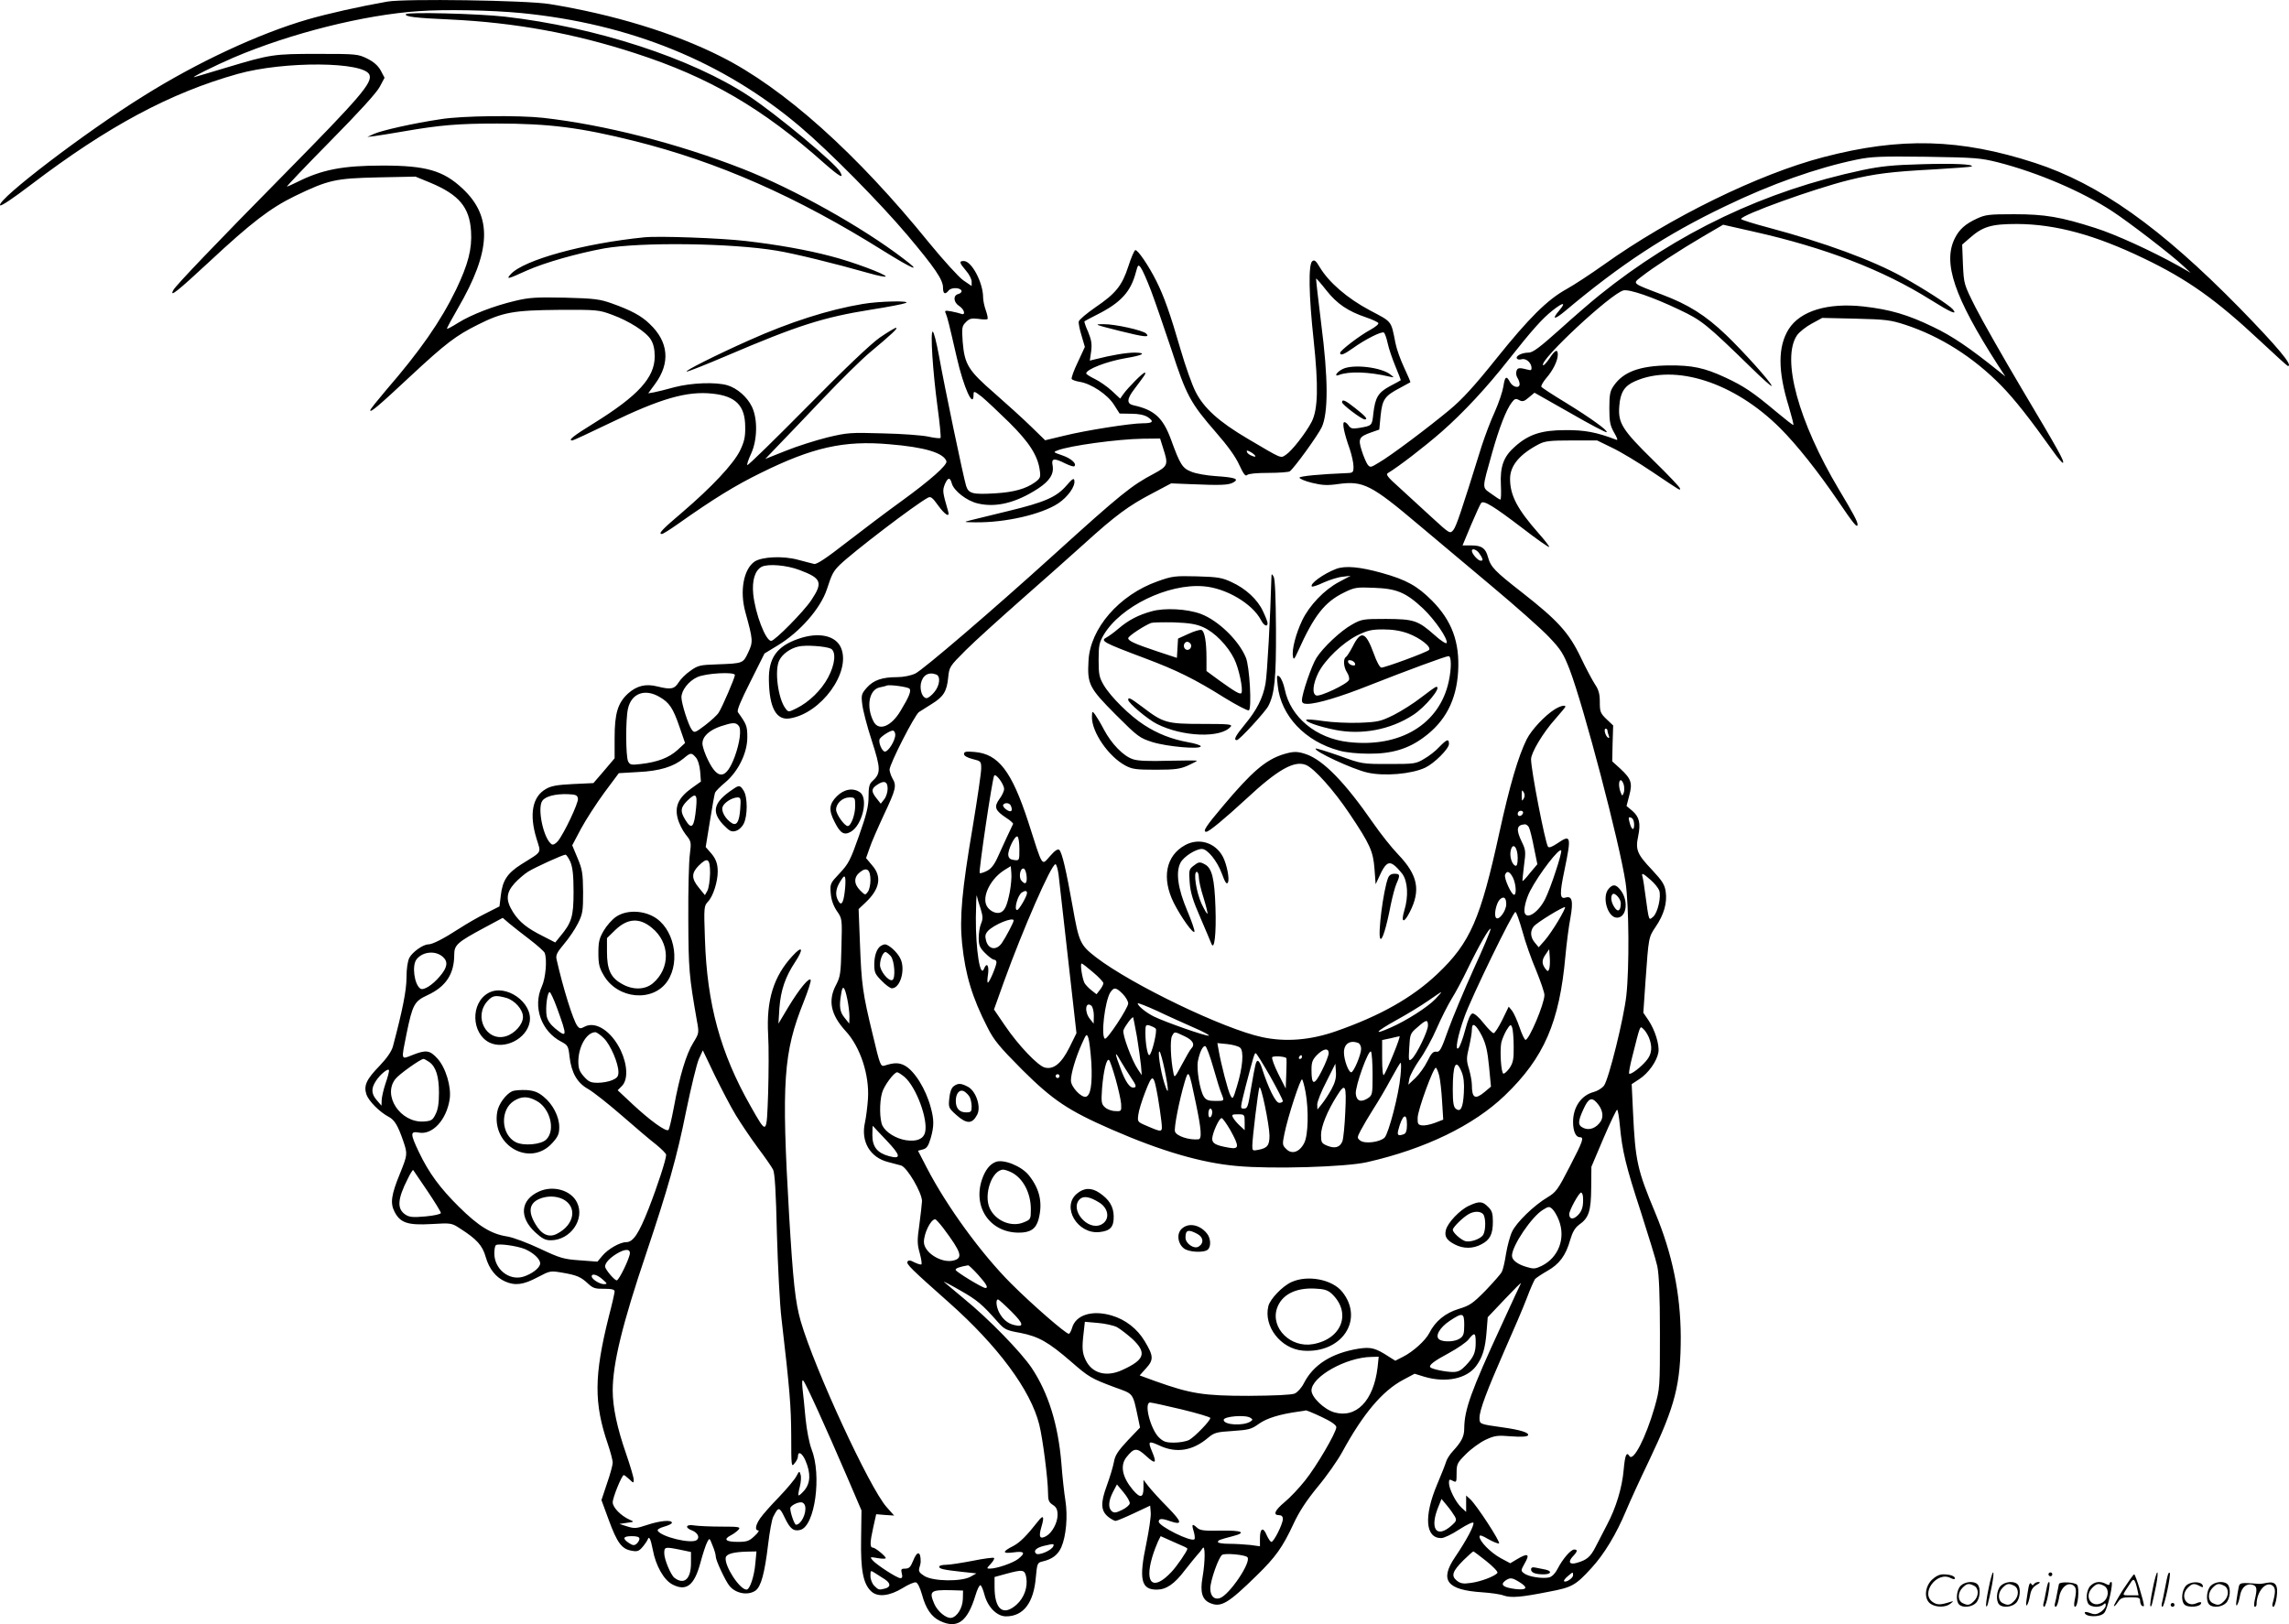 <svg version="1.0" xmlns="http://www.w3.org/2000/svg"
  viewBox="0 0 1198.895 850.795"
 preserveAspectRatio="xMidYMid meet">
<g transform="translate(-1.086,851.724) scale(0.1,-0.1)"
fill="#000000" stroke="none">
<path d="M2040 8509 c-147 -26 -312 -63 -419 -94 -254 -74 -577 -224 -859
-401 -306 -190 -762 -539 -751 -572 3 -8 68 36 164 109 401 305 728 480 1081
579 242 68 664 65 690 -5 16 -41 -49 -117 -441 -515 -367 -372 -573 -588 -586
-612 -23 -42 19 -9 188 148 220 205 319 281 448 344 176 85 212 93 436 98
l196 4 78 -32 c150 -63 205 -128 213 -254 6 -93 -15 -173 -78 -305 -82 -169
-189 -322 -369 -530 -44 -52 -81 -98 -81 -103 0 -14 40 19 210 178 187 174
239 213 353 270 131 66 187 76 427 78 196 1 208 0 275 -25 91 -33 180 -90 205
-131 14 -23 20 -51 20 -88 0 -111 -87 -206 -319 -350 -110 -68 -137 -90 -112
-90 4 0 91 40 192 89 270 131 409 171 543 156 121 -13 170 -63 170 -175 1 -52
-5 -77 -27 -123 -35 -71 -149 -192 -302 -323 -106 -90 -129 -114 -107 -114 5
0 42 23 83 52 191 135 301 202 433 267 273 135 437 172 675 151 185 -15 284
-45 299 -89 6 -19 -84 -99 -237 -210 -75 -54 -203 -151 -286 -215 -105 -82
-156 -116 -170 -113 -11 3 -49 12 -85 22 -78 21 -186 16 -226 -9 -58 -39 -80
-154 -49 -266 40 -145 41 -155 15 -210 -27 -58 -27 -58 -162 -63 -89 -3 -101
-5 -140 -33 -24 -16 -52 -44 -63 -62 -22 -35 -41 -38 -110 -21 -62 16 -109 4
-155 -37 -53 -49 -70 -103 -70 -233 l0 -106 -55 -65 -56 -65 -107 -5 c-83 -4
-116 -10 -142 -26 -71 -40 -88 -133 -49 -260 24 -79 33 -64 -79 -134 -74 -47
-99 -85 -108 -163 l-7 -58 -71 -36 c-39 -19 -101 -55 -138 -79 -85 -55 -142
-84 -164 -84 -27 0 -83 -40 -99 -70 -9 -18 -15 -57 -15 -104 0 -67 -21 -172
-71 -360 -7 -26 -31 -61 -69 -101 -70 -72 -85 -104 -70 -151 12 -35 70 -93
118 -118 30 -16 48 -47 76 -129 22 -65 21 -70 -18 -167 -46 -112 -52 -155 -29
-200 30 -59 70 -72 193 -65 103 6 106 6 150 -23 88 -56 118 -89 135 -150 18
-63 54 -107 102 -128 52 -23 96 -17 169 22 67 35 67 35 132 24 75 -13 96 -22
135 -59 24 -22 37 -26 83 -25 39 0 54 -4 54 -14 0 -7 -13 -66 -30 -130 -78
-312 -79 -455 -5 -671 14 -41 25 -84 25 -96 0 -12 -13 -61 -30 -109 l-29 -87
39 -106 c43 -117 67 -150 118 -159 30 -6 39 -3 58 19 12 14 24 32 27 39 7 22
16 4 27 -53 15 -83 58 -159 103 -182 73 -38 115 -5 147 116 12 45 28 93 35
106 12 23 12 23 28 -18 10 -23 17 -49 17 -59 0 -19 51 -128 72 -153 33 -40 97
-51 136 -24 29 21 48 91 66 242 8 67 20 133 27 145 27 53 32 53 59 -3 29 -61
47 -75 83 -66 76 20 113 286 58 424 -11 29 -25 98 -31 160 -5 59 -13 131 -16
158 -3 32 -2 46 4 40 12 -11 120 -249 230 -505 l75 -175 -2 -147 c-3 -166 11
-238 53 -277 34 -32 96 -25 166 18 29 18 59 31 68 29 9 -2 21 -26 32 -64 20
-74 49 -116 94 -138 91 -43 144 -5 186 134 9 30 20 54 26 53 5 -1 14 -23 21
-49 17 -65 65 -114 113 -114 91 0 145 71 156 203 7 73 8 78 33 84 53 12 83 35
101 76 25 58 34 162 21 244 -6 37 -16 125 -21 195 -17 203 -68 368 -156 500
-56 83 -225 257 -354 362 -52 43 -99 83 -105 88 -5 5 32 -14 84 -44 90 -51
116 -73 198 -166 35 -39 44 -44 118 -57 96 -19 147 -48 265 -150 94 -82 106
-89 232 -136 97 -35 91 -26 119 -157 l11 -53 -65 -68 c-52 -56 -66 -78 -72
-113 -4 -23 -21 -79 -37 -123 -34 -92 -32 -133 9 -165 14 -11 31 -20 37 -20 6
0 49 18 96 40 l85 40 3 -36 c2 -20 -9 -93 -23 -162 -40 -188 -28 -242 54 -242
50 0 93 29 148 102 27 34 55 69 64 79 9 9 22 25 28 35 15 26 15 -68 0 -153
-13 -75 -2 -114 37 -132 59 -27 96 -5 249 145 97 95 133 145 190 267 30 65 68
123 127 195 47 56 105 139 129 183 109 200 210 320 319 378 l60 32 52 -16
c112 -33 221 -10 270 56 34 46 48 91 55 180 l6 76 89 94 c49 52 87 90 85 84
-3 -5 -49 -104 -102 -220 -160 -346 -194 -442 -195 -540 0 -42 -13 -69 -60
-120 -15 -16 -31 -41 -35 -55 -4 -14 -25 -67 -47 -119 -70 -166 -62 -281 21
-281 15 0 57 20 96 46 41 26 71 40 73 34 5 -14 -38 -94 -95 -178 -84 -123 -45
-174 142 -186 44 -3 95 -10 112 -17 39 -13 90 -9 236 20 122 23 140 33 224
125 66 72 129 176 180 298 19 46 74 166 123 268 135 283 164 396 164 645 -1
224 -44 434 -134 650 -93 223 -104 269 -116 526 l-7 147 41 27 c47 31 91 93
99 140 6 40 -18 117 -53 169 l-26 38 11 161 c17 237 16 233 54 290 43 63 61
126 52 184 -5 36 -18 56 -70 112 -80 84 -89 107 -74 178 14 68 6 101 -31 133
l-30 25 14 54 c18 66 11 88 -46 141 l-43 39 2 94 3 94 -35 33 c-32 31 -35 39
-35 90 0 42 -6 64 -25 92 -13 20 -47 83 -74 140 -63 132 -121 195 -310 343
-142 111 -162 131 -177 185 -12 45 -33 60 -85 60 l-48 0 45 108 c25 59 49 111
53 115 14 14 67 -19 214 -131 75 -58 139 -103 142 -100 2 2 -22 34 -55 71
-112 127 -150 199 -150 286 0 69 50 129 152 182 31 16 59 19 171 19 l133 0 80
-39 c44 -21 137 -77 208 -125 158 -106 146 -99 146 -87 0 5 -63 72 -140 147
-162 159 -185 195 -178 283 5 72 27 107 82 131 211 94 521 -6 761 -246 88 -88
198 -227 303 -381 81 -120 102 -145 102 -123 0 16 -24 60 -97 182 -213 357
-303 687 -220 809 12 17 47 45 77 61 l55 30 175 -4 c159 -4 183 -7 260 -32
185 -61 357 -170 503 -319 71 -73 149 -172 270 -342 26 -37 50 -65 53 -62 8 8
-22 62 -216 388 -99 167 -208 359 -242 426 -61 121 -61 122 -66 225 l-4 104
38 33 c70 62 114 75 249 75 203 -1 408 -57 664 -180 229 -110 377 -215 608
-431 78 -73 144 -133 147 -133 30 0 -56 102 -253 304 -415 423 -735 650 -1072
760 -390 127 -704 136 -1108 30 -338 -88 -804 -316 -1151 -564 -69 -49 -156
-106 -194 -127 -100 -55 -197 -151 -370 -367 -112 -140 -177 -211 -242 -265
-113 -94 -310 -242 -371 -277 -44 -27 -46 -27 -60 -9 -7 11 -21 43 -30 72 -20
63 -14 73 52 96 l40 14 7 73 c9 85 21 103 101 145 29 16 53 29 55 30 1 1 -13
35 -32 75 -19 40 -40 98 -46 129 -24 121 -16 110 -135 173 -118 63 -214 146
-262 226 -20 34 -28 40 -39 31 -21 -17 -18 -180 7 -411 26 -244 23 -365 -10
-430 -30 -58 -103 -152 -135 -173 -29 -19 -17 -24 -200 84 -151 89 -231 161
-274 248 -17 33 -52 131 -77 217 -55 190 -88 282 -127 360 -41 82 -99 167
-111 163 -5 -1 -22 -40 -36 -84 -33 -102 -66 -143 -172 -215 -46 -32 -86 -65
-88 -75 -2 -9 5 -43 15 -75 l17 -58 -37 -80 c-21 -43 -35 -83 -32 -88 3 -5 23
-12 43 -15 60 -10 144 -66 178 -119 l30 -47 60 -1 c40 0 69 -6 88 -18 34 -23
26 -32 -27 -32 -62 0 -298 -37 -411 -65 l-100 -24 -75 73 c-41 40 -127 118
-191 174 -137 119 -156 150 -166 269 -5 74 -4 82 17 103 19 19 29 21 65 17 23
-4 45 -4 48 -1 3 3 -1 24 -9 46 -8 22 -14 53 -14 67 0 78 -60 191 -101 191
-26 0 -24 -9 11 -50 17 -19 30 -45 30 -58 l0 -23 -44 30 c-24 17 -102 103
-176 193 -382 472 -764 814 -1093 979 -245 124 -565 221 -897 275 -123 20
-757 29 -850 13z m700 -60 c571 -56 1058 -254 1460 -594 156 -132 420 -400
563 -569 144 -171 187 -234 187 -275 0 -34 11 -39 30 -15 15 17 61 15 67 -2 2
-6 -5 -14 -17 -17 -28 -7 -26 -43 5 -63 27 -17 35 -50 11 -41 -8 3 -31 9 -52
13 -34 6 -37 5 -29 -12 8 -19 16 -50 57 -229 36 -158 88 -273 88 -194 0 19 4
18 43 -12 23 -19 87 -79 143 -134 106 -105 151 -175 161 -253 5 -35 2 -41 -25
-61 -49 -35 -111 -52 -208 -58 -118 -7 -140 -2 -153 39 -14 45 -114 523 -142
681 -13 70 -27 127 -33 127 -13 0 0 -205 25 -392 12 -87 19 -161 16 -165 -4
-3 -33 0 -64 7 -32 7 -139 15 -238 17 -169 5 -186 4 -290 -21 -60 -15 -159
-46 -218 -70 l-108 -43 68 71 c38 39 144 150 236 247 92 97 202 205 244 240
115 96 149 128 137 129 -6 0 -44 -23 -85 -51 -48 -34 -181 -160 -381 -363
-169 -171 -309 -308 -313 -305 -3 3 6 30 20 60 33 72 35 182 4 246 -25 51 -76
96 -128 112 -62 18 -189 13 -277 -10 -43 -12 -92 -24 -108 -27 l-30 -5 36 49
c81 110 71 221 -29 315 -43 42 -97 71 -198 107 -62 22 -90 26 -245 30 -152 3
-187 1 -262 -17 -110 -26 -227 -71 -298 -115 -30 -19 -56 -33 -58 -31 -2 2 24
50 57 107 175 301 182 480 25 627 -101 95 -192 121 -418 121 -210 0 -318 -21
-448 -86 -26 -13 -51 -24 -54 -24 -4 0 98 107 227 238 151 153 243 254 259
285 l25 47 -20 38 c-14 25 -36 45 -70 62 -49 24 -56 25 -260 25 -232 0 -246
-2 -479 -72 -81 -24 -156 -47 -165 -49 -34 -10 108 61 204 102 298 127 684
224 970 243 136 10 380 5 535 -10z m7735 -782 c207 -53 440 -152 600 -257 87
-57 306 -225 370 -285 l40 -37 -65 37 c-138 77 -330 165 -435 198 -181 58
-263 72 -425 72 -130 0 -150 -2 -195 -23 -60 -28 -91 -55 -115 -102 -65 -129
-4 -308 225 -665 l39 -60 -35 28 c-152 122 -243 184 -342 231 -134 65 -226 92
-368 108 -185 20 -328 -23 -389 -118 -58 -92 -58 -220 0 -407 15 -51 26 -94
24 -96 -2 -2 -43 30 -92 71 -119 100 -168 133 -265 178 -110 51 -173 64 -297
63 -152 -2 -238 -34 -288 -108 -18 -26 -22 -45 -22 -116 0 -71 4 -91 25 -128
18 -31 21 -42 10 -37 -101 39 -166 51 -265 50 -125 0 -192 -22 -263 -85 -61
-53 -80 -105 -75 -203 2 -42 1 -76 -3 -76 -3 0 -25 14 -48 31 -49 35 -49 21 5
214 37 131 74 227 103 264 15 20 21 22 39 12 17 -9 26 -7 50 14 l30 25 187
-106 c102 -59 188 -104 191 -101 8 8 -80 72 -213 154 -68 41 -126 79 -129 84
-3 5 9 26 26 46 35 40 60 91 60 123 0 31 -15 24 -44 -21 -15 -22 -30 -38 -33
-35 -23 23 354 375 421 392 31 7 154 -35 292 -101 119 -56 144 -77 377 -304
59 -58 107 -101 107 -95 0 15 -147 179 -239 267 -108 103 -197 159 -335 211
-161 61 -155 57 -109 93 62 49 210 145 323 211 l106 62 159 -36 c374 -84 677
-200 927 -357 107 -67 144 -83 117 -50 -18 21 -147 105 -264 170 -157 87 -406
179 -702 258 -79 21 -143 41 -143 45 0 21 383 159 565 204 133 33 220 44 448
56 105 6 193 13 195 15 12 12 -93 17 -261 12 -153 -4 -217 -11 -312 -31 -510
-108 -970 -327 -1377 -655 -40 -32 -134 -113 -208 -180 -105 -94 -141 -121
-163 -121 -35 0 -70 -18 -61 -31 3 -5 13 -7 23 -4 22 7 49 -14 53 -40 2 -14
-2 -19 -12 -16 -51 13 -60 13 -66 -4 -4 -10 -2 -26 4 -36 7 -10 12 -26 12 -34
0 -24 -35 -17 -50 10 -19 36 -27 31 -35 -22 -4 -26 -24 -86 -45 -133 -22 -47
-52 -128 -69 -180 -110 -354 -133 -420 -148 -439 -18 -21 -18 -21 -113 66 -53
49 -129 118 -170 156 -61 54 -72 69 -60 76 57 34 194 140 281 216 115 101 236
231 353 380 121 153 176 215 230 257 56 44 71 43 32 -3 -39 -46 -24 -48 30 -3
294 247 530 402 839 550 242 117 482 202 690 245 78 16 126 18 365 15 255 -4
282 -6 375 -29z m-4436 -671 c21 -56 69 -195 107 -309 78 -241 100 -281 233
-434 62 -71 104 -129 123 -172 22 -47 32 -61 41 -52 7 7 50 11 111 11 56 0
106 4 112 8 22 15 148 189 168 232 34 75 34 254 -3 540 -16 129 -28 236 -27
238 2 1 26 -26 54 -62 56 -71 113 -109 207 -141 33 -11 62 -25 65 -30 3 -6
-16 -21 -41 -35 -56 -30 -159 -109 -159 -121 0 -17 20 -9 68 25 61 44 149 89
161 81 5 -3 14 -28 20 -56 6 -29 25 -83 41 -122 16 -39 29 -71 27 -72 -1 -1
-26 -15 -55 -30 -63 -34 -78 -59 -88 -143 -7 -66 -6 -65 -78 -77 -32 -5 -41
-3 -53 15 -8 11 -18 18 -23 15 -9 -6 1 -58 30 -139 11 -33 20 -74 20 -93 0
-30 -3 -33 -32 -34 -147 -6 -249 -16 -251 -24 -1 -5 28 -18 65 -27 54 -13 80
-15 141 -6 128 17 171 -5 417 -213 80 -67 251 -211 380 -319 129 -108 267
-230 305 -271 62 -65 75 -87 107 -169 75 -197 262 -910 293 -1116 18 -120 20
-448 4 -592 -13 -119 -92 -438 -117 -472 -10 -13 -34 -28 -53 -33 -66 -17
-109 -79 -109 -157 0 -48 14 -80 35 -80 24 0 18 -18 -53 -155 -61 -119 -71
-133 -116 -160 -72 -43 -162 -131 -185 -179 -11 -22 -25 -75 -32 -116 -6 -41
-16 -84 -22 -95 -5 -11 -44 -55 -85 -98 -68 -69 -83 -79 -142 -97 -69 -21
-122 -64 -153 -126 -20 -39 -84 -97 -137 -124 l-41 -21 -32 20 c-72 47 -95 53
-161 43 -140 -23 -236 -83 -286 -181 -12 -24 -33 -47 -48 -54 -18 -7 -100 -11
-242 -12 -236 0 -303 11 -488 77 l-82 30 34 38 c40 44 39 64 -8 142 -39 65
-101 113 -173 134 -102 30 -188 3 -207 -65 -5 -17 -13 -31 -17 -31 -16 0 -191
152 -302 263 -156 156 -337 404 -442 607 l-46 89 26 7 c19 5 28 17 40 57 18
62 19 97 1 162 -26 98 -86 194 -138 221 -29 15 -55 15 -104 -1 -21 -6 -24 2
-62 162 -53 218 -59 263 -67 478 l-7 180 37 35 c75 71 86 136 33 195 l-31 37
18 51 c9 29 44 108 76 177 63 134 67 151 44 190 -8 14 -14 34 -15 45 0 29 130
284 154 302 12 8 42 27 68 43 60 37 78 65 85 137 6 57 7 59 92 144 47 47 178
165 290 264 112 98 260 230 330 293 164 149 235 201 356 264 l100 53 100 -4
c161 -7 199 -5 224 8 35 19 13 27 -90 34 -47 3 -105 13 -128 23 -47 18 -59 37
-107 169 -42 114 -87 155 -196 179 -37 8 -36 33 5 86 57 76 60 80 55 85 -6 6
-88 -77 -114 -113 l-16 -23 -44 41 c-24 22 -64 50 -89 62 -25 12 -45 25 -45
29 0 21 107 63 207 80 91 15 113 28 48 29 -44 0 -122 -13 -208 -35 l-28 -7 7
49 c5 39 1 60 -16 102 -13 28 -21 53 -19 55 2 2 31 17 64 34 126 63 178 120
205 222 11 41 13 43 26 25 8 -10 32 -64 53 -119z m64 -827 c28 -86 26 -93 -50
-134 -114 -60 -171 -105 -525 -426 -320 -290 -682 -600 -723 -620 -23 -11 -63
-19 -95 -19 -80 0 -124 -16 -159 -55 -28 -32 -30 -39 -24 -87 3 -29 25 -115
50 -191 48 -149 48 -171 2 -213 -15 -13 -19 -31 -19 -80 0 -50 -10 -92 -50
-205 -45 -128 -55 -147 -101 -196 -50 -53 -51 -55 -47 -106 3 -35 14 -65 32
-92 28 -40 28 -40 24 -190 -3 -136 -6 -154 -27 -195 -45 -83 -30 -158 50 -245
76 -83 124 -229 116 -354 -3 -42 -10 -98 -16 -125 -22 -99 27 -182 121 -206
24 -6 54 -14 68 -18 32 -9 110 -143 110 -187 -1 -16 -7 -73 -14 -124 -12 -82
-11 -102 2 -148 8 -29 12 -56 9 -59 -3 -3 -19 2 -36 10 -22 12 -32 13 -37 4
-8 -12 21 -40 216 -213 258 -229 429 -460 474 -640 18 -70 46 -289 46 -357 0
-40 4 -50 25 -64 19 -12 25 -25 25 -53 0 -41 -29 -94 -60 -111 -33 -18 -40 -4
-25 47 17 57 11 68 -18 30 -58 -74 -94 -110 -128 -128 -60 -30 -60 -42 0 -34
58 8 65 -2 25 -34 -28 -22 -113 -51 -148 -51 -19 0 -18 1 4 25 13 14 21 28 17
31 -3 3 -53 -3 -111 -15 -58 -11 -121 -21 -140 -21 -20 0 -36 -4 -36 -10 0
-11 20 -16 120 -27 l75 -8 -32 -18 c-49 -26 -194 -24 -240 4 -27 17 -32 25
-27 43 4 11 7 26 7 31 1 58 -19 60 -40 5 -13 -32 -21 -40 -41 -40 -21 0 -23
-3 -18 -25 5 -18 2 -25 -7 -25 -18 0 -127 71 -147 95 -14 17 -12 17 28 10 23
-4 42 -4 42 0 0 10 -54 54 -67 55 -17 0 -16 27 2 108 l15 67 47 -4 47 -3 -40
45 c-90 102 -376 722 -449 972 -29 101 -40 206 -61 555 -41 703 -30 855 77
1121 22 55 38 106 36 112 -6 19 -59 -45 -117 -141 l-52 -87 5 81 c7 94 31 164
82 241 47 71 39 90 -13 33 -99 -107 -138 -231 -128 -412 4 -65 3 -203 0 -308
-8 -222 -5 -220 -92 -67 -158 278 -228 534 -239 875 -6 168 -5 173 16 196 27
28 51 104 51 158 0 43 -11 71 -43 105 l-20 23 22 135 c12 75 24 142 27 150 3
7 27 32 54 54 68 58 115 154 115 236 0 59 -4 68 -49 131 -7 9 13 57 65 160
l74 148 69 42 c116 70 225 194 258 295 26 80 33 93 67 127 69 67 396 317 462
352 14 8 24 1 53 -40 36 -50 63 -66 53 -32 -30 103 -30 109 -18 141 16 38 28
40 37 6 10 -38 78 -92 136 -105 95 -23 201 3 316 78 61 40 84 77 76 121 -8 38
8 40 67 10 23 -11 44 -18 47 -14 14 13 -17 41 -64 57 -47 16 -48 17 -24 26 65
25 316 59 446 61 l91 1 16 -51z m482 -39 c4 -6 -2 -7 -16 -1 -13 4 -25 14 -27
20 -3 10 0 10 16 2 12 -6 24 -16 27 -21z m1161 -498 c6 -4 16 -17 23 -29 10
-19 9 -23 -3 -23 -14 0 -46 36 -46 52 0 10 12 10 26 0z m-3547 -101 c115 -43
123 -65 61 -158 -40 -60 -191 -213 -210 -213 -29 0 -83 141 -94 245 -7 72 9
124 44 143 33 17 131 9 199 -17z m-339 -550 c0 -14 -67 -170 -85 -197 -8 -13
-40 -42 -71 -66 -54 -41 -57 -41 -70 -23 -18 24 -54 138 -54 169 0 37 38 86
83 106 45 21 197 29 197 11z m1054 3 c25 -9 19 -59 -10 -93 -14 -17 -32 -31
-40 -31 -21 0 -36 39 -30 76 9 44 40 63 80 48z m-140 -74 c11 -11 -1 -42 -46
-116 -49 -83 -115 -109 -142 -56 -39 76 -24 165 31 178 15 3 33 7 38 10 16 6
109 -7 119 -16z m-1310 -43 c53 -30 72 -59 106 -158 l29 -84 -40 -37 c-44 -40
-104 -63 -191 -73 -50 -6 -57 -5 -67 13 -13 25 -14 221 -1 277 18 80 88 106
164 62z m416 -152 c15 -18 6 -88 -21 -162 -44 -117 -87 -124 -138 -21 -17 33
-31 74 -31 90 0 37 35 70 97 91 61 20 78 21 93 2z m4550 -24 c0 -5 3 -17 7
-27 4 -11 3 -15 -4 -11 -14 9 -24 47 -12 47 5 0 9 -4 9 -9z m-3730 -23 c0 -30
-36 -88 -54 -88 -16 0 -37 52 -27 67 10 15 54 43 68 43 7 0 13 -10 13 -22z
m-1045 -118 c11 -12 20 -41 23 -73 l4 -54 -49 -35 c-67 -48 -89 -94 -73 -156
6 -26 25 -64 42 -86 30 -37 30 -40 22 -105 -5 -36 -9 -187 -8 -336 1 -267 4
-300 45 -535 12 -64 11 -66 -19 -115 -37 -59 -72 -177 -101 -335 -12 -63 -24
-117 -29 -122 -12 -12 -98 51 -187 134 l-79 74 22 22 c33 33 30 110 -6 187
-48 100 -131 155 -189 124 -22 -12 -27 -11 -39 5 -22 31 -74 197 -108 348 -5
21 2 36 39 80 25 29 58 78 73 108 25 50 27 65 27 165 -1 97 -4 118 -29 177
l-28 67 46 87 c26 48 81 133 122 189 l76 102 102 6 c111 5 185 28 237 71 37
31 41 32 64 6z m4861 -145 c3 -14 3 -33 -1 -42 -7 -17 -8 -16 -15 2 -12 28
-12 65 0 65 5 0 12 -11 16 -25z m-3856 -19 c0 -19 -8 -44 -18 -56 l-18 -23
-22 28 c-28 35 -28 50 0 69 38 27 58 21 58 -18z m-1622 -53 c3 -22 -72 -181
-105 -222 -12 -14 -25 -21 -32 -17 -43 27 -78 191 -49 229 17 23 68 36 133 34
43 -2 50 -5 53 -24z m619 -46 c-10 -105 -23 -120 -57 -64 -27 44 -25 63 9 98
46 45 55 39 48 -34z m4913 -90 c0 -36 -15 -27 -25 16 -6 22 -4 26 9 21 10 -4
16 -18 16 -37z m-5572 -194 c12 -29 17 -68 17 -158 0 -130 -10 -161 -70 -233
l-26 -32 -62 32 c-85 42 -126 75 -159 127 -39 62 -37 101 8 151 20 22 52 49
71 61 37 23 182 89 196 89 4 0 16 -17 25 -37z m732 -60 c-1 -38 -7 -79 -14
-92 l-13 -23 -31 38 c-40 48 -40 77 -3 115 48 48 61 40 61 -38z m840 -37 c0
-23 -6 -51 -14 -61 -13 -18 -14 -18 -40 8 -34 34 -34 70 0 96 35 28 54 13 54
-43z m4086 2 c20 -17 40 -42 45 -55 12 -31 -7 -116 -31 -138 -17 -15 -19 -15
-24 2 -3 10 -10 56 -16 103 -6 47 -13 93 -16 103 -7 24 0 22 42 -15z m-4221
-64 c-7 -60 -19 -74 -34 -45 -17 30 -13 63 11 101 18 29 23 32 26 16 2 -10 1
-43 -3 -72z m-1649 -249 c39 -30 74 -61 78 -70 13 -36 5 -131 -15 -175 -49
-107 -3 -236 102 -290 34 -18 37 -23 43 -79 10 -84 40 -137 98 -169 26 -15
105 -77 175 -138 71 -62 152 -131 181 -153 28 -23 52 -47 52 -53 0 -24 -44
-160 -92 -283 -52 -132 -81 -175 -118 -175 -32 0 -95 -36 -124 -71 l-26 -31
-93 7 c-84 6 -102 11 -208 61 -64 30 -140 59 -172 64 -84 13 -150 54 -252 155
-100 99 -158 178 -210 287 -46 96 -46 111 0 102 71 -13 144 66 161 174 10 64
-20 166 -64 214 -40 44 -59 47 -132 18 -60 -24 -58 -29 -30 111 32 155 41 171
110 203 97 45 140 111 140 213 0 50 17 65 159 141 l95 51 35 -30 c20 -17 68
-54 107 -84z m-455 -91 c28 -25 23 -56 -17 -102 -39 -46 -84 -74 -101 -64 -32
21 -46 122 -20 154 32 41 100 47 138 12z m2118 -222 c6 -29 11 -70 11 -90 l-1
-37 -24 30 c-26 31 -30 60 -18 128 7 47 18 38 32 -31z m-1520 -47 c54 -148 53
-157 -11 -105 -25 21 -39 42 -44 65 -7 41 3 125 16 125 4 0 22 -38 39 -85z
m5718 -152 c20 -49 16 -88 -13 -122 -29 -35 -83 -76 -90 -68 -3 2 4 42 16 88
43 171 40 162 57 147 9 -7 22 -27 30 -45z m-5473 -5 c35 -35 76 -131 76 -177
0 -23 -7 -31 -32 -42 -18 -8 -52 -14 -76 -14 -37 0 -48 5 -73 33 -23 26 -29
41 -29 80 1 77 43 151 89 152 7 0 28 -15 45 -32z m691 -403 c27 -44 78 -120
115 -170 37 -49 73 -101 80 -115 9 -18 15 -114 20 -335 5 -170 15 -371 24
-445 44 -378 50 -458 51 -613 0 -162 1 -167 17 -146 10 11 18 27 18 35 0 32
22 21 40 -21 28 -66 26 -116 -6 -155 -15 -17 -28 -29 -31 -26 -2 2 1 23 7 45
6 23 8 52 4 63 -6 21 -7 20 -22 -8 -8 -16 -49 -65 -91 -109 -43 -44 -87 -94
-99 -112 -24 -35 -29 -63 -9 -63 6 0 -3 -14 -21 -30 -27 -26 -40 -30 -87 -30
-63 0 -77 13 -37 34 16 8 34 22 41 30 12 14 3 16 -90 16 -57 0 -121 3 -141 6
-44 8 -53 -11 -13 -26 31 -12 43 -38 24 -51 -30 -20 -183 17 -203 49 -4 7 10
15 34 22 22 6 40 15 40 20 0 17 -63 11 -129 -11 -57 -19 -67 -20 -105 -8 l-41
13 40 6 c38 5 39 5 14 16 -47 21 -89 65 -89 91 0 26 48 143 58 143 3 0 16 -10
29 -22 22 -21 23 -21 23 -2 0 11 -18 72 -40 136 -47 135 -70 244 -70 331 0
141 51 350 175 717 113 337 162 508 209 744 26 126 56 250 67 275 l21 46 62
-130 c35 -71 84 -166 111 -210z m-1606 279 c35 -25 51 -75 51 -161 0 -54 -5
-89 -18 -113 -15 -31 -22 -35 -62 -38 -122 -7 -217 136 -148 223 19 25 132
105 147 105 4 0 17 -7 30 -16z m-229 -113 c-11 -33 -20 -73 -20 -88 l-1 -28
-24 28 c-30 34 -31 62 -5 102 22 34 64 68 68 56 2 -5 -6 -36 -18 -70z m2718
35 c61 -52 125 -223 108 -291 -9 -35 -44 -49 -99 -41 -53 8 -106 41 -124 76
-15 30 -17 122 -2 173 10 36 62 107 79 107 5 0 22 -11 38 -24z m3625 -134 c31
-33 39 -72 22 -99 -23 -35 -59 -49 -90 -35 -31 14 -31 33 0 100 25 55 42 63
68 34z m122 -119 c12 -134 32 -216 109 -451 40 -125 80 -254 87 -287 9 -42 14
-148 14 -350 0 -289 0 -290 -28 -390 -46 -159 -112 -288 -132 -255 -15 24 -23
5 -30 -73 -8 -93 -40 -199 -88 -289 -17 -33 -44 -85 -59 -114 -27 -53 -46 -69
-99 -84 -38 -11 -47 5 -20 34 25 26 26 36 7 36 -18 0 -61 -50 -87 -101 -12
-24 -29 -41 -44 -45 -34 -8 -108 3 -131 21 -19 14 -18 15 4 55 27 47 15 53
-42 19 l-35 -21 -52 28 c-52 29 -109 87 -109 112 0 10 13 6 45 -13 25 -14 51
-25 57 -23 11 4 -117 201 -151 232 l-21 19 0 -43 0 -43 -25 23 c-30 28 -65 98
-65 129 0 19 3 20 20 11 19 -10 20 -8 20 40 0 48 3 54 50 101 27 27 74 61 102
74 47 22 62 24 134 18 53 -4 83 -2 88 5 8 14 -40 29 -134 42 -121 17 -120 17
-120 50 0 40 39 143 132 355 44 99 96 220 115 270 18 49 39 95 44 102 6 6 35
26 65 43 62 35 96 80 119 162 12 41 25 63 46 79 52 36 63 72 64 194 l1 110 64
151 c36 84 68 150 71 148 4 -2 10 -39 14 -81z m-3840 -81 c75 -79 77 -99 11
-81 -61 17 -86 49 -86 110 0 29 1 50 3 48 1 -2 34 -37 72 -77z m-2406 -263
c39 -58 71 -110 71 -116 0 -6 -35 -14 -80 -18 -66 -6 -85 -4 -105 9 -46 30
-43 81 12 189 13 27 26 47 28 45 1 -1 35 -51 74 -109z m6053 -31 c3 -48 -4
-74 -27 -97 -24 -24 -45 -22 -45 6 0 20 51 113 62 113 4 0 9 -10 10 -22z
m-126 -124 c36 -94 -2 -194 -90 -238 -33 -16 -43 -17 -79 -6 -48 14 -77 36
-77 59 0 52 104 206 163 241 29 18 33 18 49 3 9 -8 25 -35 34 -59z m-3224 -41
c95 -127 104 -156 53 -169 -63 -16 -155 42 -155 97 0 46 36 119 59 119 4 0 23
-21 43 -47z m-2192 -109 c44 -19 80 -52 80 -75 0 -23 -43 -56 -89 -70 -74 -22
-151 40 -151 122 0 20 3 39 8 43 10 11 110 -3 152 -20z m550 -21 c0 -25 -57
-143 -69 -143 -12 0 -61 58 -61 73 1 19 23 43 60 66 43 26 70 27 70 4z m1824
-114 c44 -49 55 -69 38 -69 -15 0 -155 85 -156 95 -1 8 20 16 66 24 3 0 27
-22 52 -50z m-1967 -24 c25 -22 26 -24 8 -25 -23 0 -65 26 -65 41 0 17 29 9
57 -16z m2142 -169 c64 -64 67 -83 14 -70 -34 8 -60 30 -79 66 -15 29 -19 68
-6 68 4 0 36 -29 71 -64z m2371 -70 c0 -45 -4 -58 -22 -70 -25 -18 -85 -21
-108 -6 -25 16 0 62 54 98 68 45 76 43 76 -22z m-1819 -11 c18 -10 54 -38 81
-62 77 -73 65 -109 -54 -163 -83 -38 -158 -17 -191 53 -18 38 -20 64 -10 146
l6 54 68 -6 c37 -3 82 -13 100 -22z m1879 -81 c0 -52 -10 -76 -53 -121 -24
-25 -39 -33 -66 -33 -39 0 -109 15 -118 24 -11 11 18 33 98 76 44 24 91 56
102 71 31 39 37 36 37 -17z m-514 -131 c-21 -174 -112 -268 -228 -234 -53 16
-118 79 -118 114 0 72 181 174 314 176 l38 1 -6 -57z m-1026 -219 c82 -20 150
-40 150 -45 0 -15 -82 -99 -111 -115 -16 -8 -51 -14 -79 -14 -43 0 -56 5 -80
28 -44 45 -79 182 -45 182 7 0 82 -16 165 -36z m734 -40 c49 -23 76 -42 76
-53 0 -28 -105 -207 -164 -280 -30 -38 -78 -89 -106 -112 -53 -44 -63 -69 -30
-69 13 0 20 -7 20 -20 0 -26 -47 -120 -60 -120 -5 0 -16 16 -25 36 -18 44 -35
36 -35 -18 l0 -41 -52 7 c-29 3 -79 6 -110 6 -32 0 -58 4 -58 9 0 10 6 12 78
31 74 19 49 31 -63 29 -86 -2 -108 1 -123 14 -27 25 -31 21 -19 -18 6 -19 7
-38 4 -41 -16 -17 -187 68 -187 92 0 17 16 18 58 3 68 -23 65 -6 -10 71 -41
41 -86 91 -101 110 l-27 35 0 -42 c0 -53 -17 -56 -56 -10 -55 66 -68 127 -33
171 40 50 54 51 104 5 48 -44 56 -38 30 24 -23 55 -19 58 38 32 89 -42 175
-28 256 41 31 26 44 30 128 35 85 6 98 9 138 38 41 29 108 50 210 64 17 2 33
5 36 6 4 0 41 -15 83 -35z m-374 -4 c13 -8 13 -11 1 -19 -38 -25 -141 -19
-141 8 0 19 115 28 140 11z m-632 -449 c-2 -9 -20 -24 -41 -34 -30 -15 -41
-16 -52 -7 -21 17 -19 54 5 101 l21 40 35 -42 c19 -23 34 -49 32 -58z m1703
-68 c10 -19 8 -25 -17 -47 -81 -72 -118 -16 -67 104 l14 35 29 -35 c16 -19 34
-45 41 -57z m-3403 54 c8 -38 -22 -97 -48 -97 -8 0 -30 62 -30 86 0 13 39 34
60 31 8 -1 16 -10 18 -20z m-868 -171 c0 -7 -7 -19 -15 -26 -12 -10 -20 -9
-40 4 -36 24 -31 36 15 36 27 0 40 -4 40 -14z m2858 -43 c6 -3 12 -7 12 -9 0
-11 -56 -93 -84 -122 -94 -100 -142 -63 -100 79 9 30 23 66 30 81 l14 28 58
-26 c31 -14 63 -28 70 -31z m-690 5 c-7 -22 -78 -52 -91 -39 -15 15 2 31 45
41 48 11 50 11 46 -2z m-1955 -19 l57 -12 0 -58 c0 -84 -36 -116 -87 -77 -19
15 -53 96 -53 128 0 34 3 35 83 19z m394 -73 c-6 -68 -29 -136 -46 -136 -36 0
-117 125 -109 168 4 19 40 29 112 31 l49 1 -6 -64z m3829 13 c35 -28 61 -55
58 -61 -11 -17 -86 -46 -139 -53 -41 -6 -55 -3 -74 12 -31 25 -23 49 36 108
26 25 48 45 51 45 2 0 33 -23 68 -51z m-1252 21 c24 -23 -95 -200 -145 -215
-29 -9 -49 12 -49 51 0 40 43 163 62 176 15 10 119 1 132 -12z m-1899 -116
c31 -20 32 -40 3 -48 -33 -9 -36 -8 -58 14 -11 11 -20 33 -20 51 0 31 0 31 25
15 14 -9 36 -23 50 -32z m741 10 c9 -51 -11 -107 -51 -143 -70 -62 -115 -25
-115 93 l0 52 58 16 c92 25 100 23 108 -18z m2864 11 c0 -15 -38 -40 -47 -31
-3 3 5 14 18 25 29 25 29 25 29 6z m-282 -35 c49 -30 41 -44 -20 -37 -63 8
-81 22 -54 43 26 18 35 18 74 -6z m-2914 -88 c-1 -48 -30 -95 -61 -100 -26 -4
-72 34 -89 74 -28 66 -19 73 86 71 l65 -2 -1 -43z M2137 8443 c-8 -13 50 -20
233 -28 339 -16 650 -73 969 -177 386 -125 666 -288 989 -576 81 -71 105 -84
83 -45 -23 44 -333 301 -476 396 -301 199 -805 363 -1280 417 -141 16 -511 25
-518 13z M2320 7893 c-142 -21 -310 -59 -350 -77 l-35 -16 35 4 c19 2 89 14
155 25 190 33 287 41 490 41 272 0 436 -21 717 -91 440 -110 851 -291 1306
-576 159 -99 206 -117 105 -41 -218 167 -575 366 -843 471 -340 133 -724 231
-1045 267 -129 14 -423 11 -535 -7z M3385 7274 c-319 -32 -632 -119 -699 -193
-26 -29 -17 -27 84 19 95 42 260 89 405 116 194 34 668 28 905 -12 91 -15 300
-66 483 -118 48 -14 87 -21 87 -17 0 12 -177 78 -287 106 -124 33 -282 61
-448 80 -129 15 -454 27 -530 19z M4530 6925 c-180 -30 -383 -95 -597 -191
-173 -77 -343 -163 -325 -163 7 -1 102 37 210 83 370 158 504 201 754 241 90
14 172 30 183 35 31 13 -138 10 -225 -5z M5874 6784 c132 -33 162 -36 140 -14
-17 17 -165 50 -223 49 -53 0 -48 -2 83 -35z M7043 6584 c-32 -16 -47 -42 -19
-31 52 20 155 17 266 -9 24 -5 24 -5 5 10 -48 40 -199 57 -252 30z M7040 6410
c0 -12 103 -90 119 -90 19 0 4 17 -51 60 -50 40 -68 48 -68 30z M7009 5537
c-66 -25 -140 -79 -127 -92 3 -3 31 6 62 21 32 14 76 28 99 30 l42 5 -60 -32
c-78 -41 -156 -123 -194 -202 -33 -70 -55 -153 -48 -189 3 -19 7 -15 26 27 85
189 140 259 243 309 53 26 65 28 155 24 119 -4 167 -24 257 -108 62 -59 131
-159 124 -181 -2 -6 -30 11 -63 41 -88 78 -109 84 -255 85 -119 0 -127 -1
-177 -29 -60 -33 -152 -120 -187 -175 -25 -39 -76 -188 -76 -222 0 -14 7 -19
28 -19 51 0 174 37 327 98 193 76 398 152 413 152 15 0 16 -62 1 -132 -48
-224 -254 -349 -525 -318 -170 19 -304 130 -334 276 -6 29 -18 58 -27 66 -15
12 -16 8 -10 -45 16 -159 143 -294 323 -342 34 -10 99 -16 154 -16 120 -1 206
25 287 85 114 83 172 195 181 345 9 155 -33 267 -137 372 -77 77 -134 109
-263 145 -115 32 -191 39 -239 21z m377 -338 c64 -24 125 -72 109 -87 -12 -12
-229 -92 -249 -92 -8 0 -25 31 -40 74 -42 115 -67 123 -110 37 -14 -27 -30
-52 -36 -56 -15 -9 -12 -53 6 -80 9 -14 14 -32 10 -40 -8 -21 -152 -89 -171
-81 -23 8 -18 60 11 119 35 69 127 157 204 196 54 26 74 31 136 31 50 0 91 -7
130 -21z m-278 -157 c3 -9 -2 -13 -14 -10 -9 1 -19 9 -22 16 -3 9 2 13 14 10
9 -1 19 -9 22 -16z M6670 5490 c-5 -194 -22 -508 -31 -555 -14 -76 -46 -138
-109 -214 -48 -58 -60 -81 -41 -81 13 0 149 148 165 179 33 64 41 144 40 402
-1 167 -5 262 -12 275 -11 18 -11 17 -12 -6z M6074 5472 c-201 -71 -354 -247
-362 -417 -7 -122 4 -142 142 -281 116 -116 126 -123 192 -144 76 -24 254 -40
254 -22 0 5 -30 15 -66 21 -87 16 -159 44 -230 90 -74 47 -176 148 -212 209
-24 41 -27 57 -27 132 0 75 3 91 27 132 88 148 336 269 522 254 118 -9 257
-91 302 -178 15 -29 34 -37 34 -15 0 6 -11 35 -24 62 -28 61 -90 119 -165 153
-49 23 -72 27 -181 30 -117 3 -130 1 -206 -26z M6043 5315 c-69 -19 -120 -45
-173 -90 -23 -20 -51 -40 -62 -46 -36 -19 -24 -26 202 -111 165 -62 260 -109
413 -205 65 -40 123 -70 129 -67 16 10 4 231 -16 277 -37 90 -145 194 -235
228 -72 27 -191 33 -258 14z m269 -83 c60 -26 129 -97 163 -166 25 -50 48
-161 38 -179 -6 -10 -34 7 -115 65 l-68 50 0 66 c0 88 -10 143 -26 149 -7 3
-38 -6 -68 -20 l-55 -25 -3 -51 -3 -50 -100 33 c-120 40 -155 56 -155 70 0 11
82 65 120 80 8 3 62 4 120 3 80 -3 116 -9 152 -25z m-62 -97 c0 -19 -20 -29
-32 -17 -15 15 -2 43 17 36 8 -3 15 -12 15 -19z M7455 4864 c-38 -30 -103 -71
-144 -92 -69 -34 -82 -37 -180 -41 -58 -2 -143 2 -189 9 -46 7 -86 10 -89 7
-9 -10 65 -36 150 -53 139 -28 289 0 408 77 65 41 155 151 122 148 -5 0 -39
-25 -78 -55z M5920 4851 c0 -16 102 -102 150 -126 134 -68 336 -76 387 -14 10
12 -13 14 -150 14 -185 0 -203 5 -313 89 -63 47 -74 53 -74 37z M8155 4802
c-52 -32 -123 -108 -148 -158 -44 -89 -88 -238 -142 -484 -100 -459 -153 -581
-326 -745 -132 -125 -301 -220 -534 -301 -133 -46 -262 -56 -383 -30 -199 42
-682 274 -870 418 -84 65 -90 79 -123 266 -34 191 -55 282 -70 297 -7 7 -23
-3 -48 -32 -46 -51 -36 -67 -115 180 -86 263 -155 355 -281 365 -44 4 -55 2
-55 -11 0 -9 17 -19 45 -26 44 -11 45 -12 45 -50 0 -22 -20 -158 -44 -303 -57
-334 -70 -478 -56 -614 17 -164 53 -283 133 -439 34 -68 63 -102 181 -221 161
-160 241 -214 470 -314 259 -113 471 -175 656 -191 184 -17 570 -5 680 20 305
69 560 193 723 350 205 197 286 383 317 731 6 63 17 153 26 198 16 90 9 118
-26 107 -30 -9 -31 20 -5 144 37 178 34 189 -36 141 -32 -21 -46 -26 -51 -17
-16 30 -88 400 -88 457 0 34 63 140 128 212 28 32 52 61 52 63 0 11 -27 4 -55
-13z m-2885 -418 c0 -11 -11 -35 -25 -53 -29 -41 -23 -59 36 -98 22 -14 38
-29 36 -32 -6 -12 -58 -123 -81 -175 -17 -38 -34 -60 -56 -71 -18 -9 -34 -14
-38 -11 -6 7 66 494 76 510 8 14 52 -45 52 -70z m2721 -51 c-9 -15 -10 -12
-10 17 0 29 1 32 10 18 7 -12 7 -24 0 -35z m-2685 -38 c11 -27 0 -36 -24 -19
-12 8 -20 20 -17 25 9 14 35 11 41 -6z m2682 -37 c-6 -18 -28 -21 -28 -4 0 9
7 16 16 16 9 0 14 -5 12 -12z m31 -75 c5 -10 17 -57 26 -105 l18 -88 -38 -45
c-20 -26 -38 -45 -40 -43 -1 2 3 38 8 81 10 72 9 82 -11 123 -32 66 -28 90 15
93 7 1 17 -7 22 -16z m-2669 -114 c0 -60 0 -60 -27 -57 -20 2 -29 9 -31 25 -4
27 35 106 48 98 6 -4 10 -33 10 -66z m2610 -46 c0 -31 -4 -43 -12 -41 -19 7
-32 51 -24 82 11 43 36 14 36 -41z m199 -70 c-17 -54 -42 -119 -55 -145 -34
-68 -94 -109 -107 -74 -7 18 6 73 28 116 46 89 156 232 163 211 2 -6 -11 -55
-29 -108z m-2604 -15 c3 -29 26 -228 50 -443 l44 -390 -37 -75 c-42 -84 -83
-117 -129 -105 -36 9 -139 117 -208 219 l-58 85 53 148 c98 271 247 613 269
613 5 0 12 -24 16 -52z m-255 -92 c-15 -77 -28 -103 -53 -110 -26 -7 -63 16
-72 45 -17 52 30 138 99 180 l31 19 3 -38 c2 -20 -2 -63 -8 -96z m88 81 c3
-39 -7 -47 -28 -22 -15 18 -5 68 13 62 7 -2 13 -20 15 -40z m2547 -7 c16 -32
20 -90 6 -90 -14 0 -54 88 -47 105 9 23 24 18 41 -15z m-2545 -81 c0 -16 -42
-89 -52 -89 -18 0 3 78 25 92 17 11 27 10 27 -3z m-243 -82 c12 -40 13 -53 2
-79 -7 -16 -12 -50 -12 -74 0 -37 5 -51 33 -79 19 -19 40 -35 47 -35 7 0 13
-6 13 -14 0 -18 -37 -106 -45 -106 -4 0 -3 20 1 45 6 45 -7 63 -21 28 -20 -53
-44 98 -43 267 1 74 3 126 5 115 2 -11 11 -42 20 -68z m2753 24 c0 -35 -38
-87 -53 -72 -13 13 0 76 19 96 21 20 34 10 34 -24z m272 -88 c-22 -37 -54 -84
-71 -103 l-31 -35 -20 24 c-23 27 -26 59 -7 84 14 20 159 108 165 102 3 -2
-14 -35 -36 -72z m-187 -55 c15 -57 48 -149 72 -205 23 -57 43 -114 43 -128 0
-46 -80 -235 -99 -235 -5 0 -19 29 -31 65 -12 35 -30 75 -39 87 l-18 22 -34
-70 c-19 -38 -39 -69 -45 -69 -6 0 -30 24 -53 53 -25 32 -49 52 -58 50 -11 -2
-23 -30 -38 -86 -12 -46 -28 -88 -35 -95 -20 -19 -5 65 32 166 36 101 253 547
266 547 5 0 21 -46 37 -102z m-2665 57 c0 -10 -42 -89 -62 -118 -28 -40 -69
-34 -82 11 -7 26 -5 36 9 52 31 34 135 76 135 55z m2409 -255 c-50 -111 -110
-254 -133 -318 -36 -102 -44 -117 -62 -114 -17 2 -27 -9 -47 -50 -14 -29 -43
-69 -63 -88 l-37 -35 6 33 c4 18 28 62 53 98 26 36 66 109 89 162 23 53 59
124 79 157 21 33 58 103 83 155 59 122 117 223 121 211 2 -5 -38 -100 -89
-211z m396 1 c-6 -14 -8 -14 -21 3 -19 26 -18 46 4 76 l17 25 3 -44 c2 -24 0
-51 -3 -60z m-2389 -17 c30 -25 54 -51 54 -57 0 -7 -8 -22 -18 -35 l-18 -23
-27 21 c-15 12 -31 29 -36 38 -12 24 -24 102 -15 102 4 0 31 -21 60 -46z m155
-113 c16 -16 29 -39 29 -50 0 -24 -111 -192 -122 -185 -22 14 0 197 28 242 19
29 30 28 65 -7z m1638 -27 c-40 -42 -151 -113 -233 -149 -96 -43 -83 -24 26
37 57 31 132 77 168 102 36 25 67 46 69 46 3 0 -11 -16 -30 -36z m-1265 -150
c49 -21 84 -40 78 -42 -14 -4 -225 70 -287 100 -42 21 -85 56 -85 69 0 4 46
-14 103 -40 56 -27 142 -65 191 -87z m-524 62 l-1 -41 -19 24 c-30 36 -25 95
7 70 7 -6 13 -30 13 -53z m226 -111 c9 -55 18 -122 21 -150 l4 -50 -20 30
c-31 45 -83 184 -76 205 7 21 46 73 51 68 1 -2 10 -48 20 -103z m1524 60 c0
-30 -61 -155 -85 -175 -16 -14 -17 -9 -13 59 4 71 5 75 43 107 46 41 55 42 55
9z m-1426 -16 c10 -9 -21 -139 -34 -139 -9 0 -20 61 -20 118 0 40 2 43 23 37
12 -4 26 -11 31 -16z m1709 -39 c21 -43 29 -79 37 -160 l10 -105 -32 -27 c-51
-43 -68 -34 -68 36 0 18 -7 55 -15 83 -14 45 -14 58 0 115 8 34 15 76 15 91 0
43 21 29 53 -33z m166 -54 c1 -67 -3 -85 -21 -113 -13 -18 -27 -31 -33 -30
-12 4 -19 117 -11 162 4 17 16 46 27 65 20 32 23 33 30 15 4 -11 8 -56 8 -99z
m-1724 53 c45 -21 56 -44 35 -65 -6 -6 -28 -44 -49 -84 -37 -69 -39 -71 -44
-44 -15 73 -18 173 -8 193 14 26 11 26 66 0z m-488 -138 c6 -113 -4 -174 -29
-179 -25 -5 -78 52 -78 85 0 37 25 121 57 192 24 53 25 55 34 32 5 -14 12 -72
16 -130z m1581 42 c-22 -54 -44 -102 -49 -107 -5 -6 -9 28 -9 86 l0 97 43 9
c23 6 45 10 48 11 4 1 -11 -43 -33 -96z m-184 61 c9 -3 16 -17 16 -31 0 -30
-39 -123 -52 -123 -14 0 -38 65 -38 104 0 45 31 66 74 50z m-618 -25 c21 -17
14 -104 -17 -204 -20 -67 -22 -68 -34 -45 -13 25 -48 160 -61 234 l-7 39 51
-5 c28 -3 59 -11 68 -19z m-140 -105 c17 -60 36 -122 43 -137 15 -38 16 -37
-34 -37 -35 0 -48 5 -59 23 -20 30 -39 143 -31 185 9 47 26 83 39 79 6 -2 25
-53 42 -113z m604 76 c0 -11 -16 -53 -36 -92 -40 -79 -54 -78 -54 5 0 40 5 53
29 78 34 34 61 38 61 9z m230 -112 c0 -103 -1 -108 -25 -124 -36 -23 -59 -15
-63 23 -4 40 68 239 80 221 4 -7 8 -61 8 -120z m-1267 -13 c31 -45 33 -55 12
-55 -18 0 -41 34 -64 97 -32 84 -33 100 -4 48 16 -27 41 -68 56 -90z m178 38
c23 -113 22 -145 -2 -69 -20 63 -37 176 -24 164 4 -4 16 -47 26 -95z m552 -33
c37 -66 67 -125 67 -130 0 -6 -9 -10 -19 -10 -19 0 -57 77 -91 183 -6 20 -16
37 -21 37 -10 0 -13 -13 -35 -140 -17 -105 -19 -110 -40 -110 -18 0 -18 1 11
116 44 167 46 174 53 174 4 0 37 -54 75 -120z m85 95 c2 -1 2 -38 0 -81 l-3
-79 -39 77 c-21 42 -35 81 -32 87 6 8 62 5 74 -4z m82 5 c0 -5 -5 -10 -11 -10
-5 0 -7 5 -4 10 3 6 8 10 11 10 2 0 4 -4 4 -10z m-976 -115 c14 -50 27 -108
29 -130 2 -39 1 -40 -31 -38 -18 0 -43 9 -54 20 -18 16 -20 26 -15 98 7 90 24
162 37 149 5 -5 20 -50 34 -99z m1492 16 c-8 -95 -62 -301 -83 -323 -25 -24
-102 -34 -127 -16 -18 14 -18 16 3 56 12 23 41 72 65 110 24 37 65 106 91 155
26 48 49 87 52 87 3 0 3 -31 -1 -69z m-361 -69 c-14 -26 -37 -61 -50 -77 l-24
-30 -1 26 c0 15 21 69 48 120 l47 94 3 -43 c2 -31 -4 -55 -23 -90z m681 91
c11 -26 15 -60 12 -110 -4 -79 -17 -105 -43 -83 -11 9 -15 33 -15 99 0 133 16
166 46 94z m-117 -21 c5 -20 12 -80 15 -134 l6 -96 -44 -17 c-24 -9 -54 -15
-67 -13 -21 3 -24 8 -23 40 1 42 84 269 96 262 4 -3 12 -22 17 -42z m-1275
-142 c29 -138 33 -189 14 -191 -49 -5 -116 17 -123 41 -6 18 22 162 51 260 20
67 22 64 58 -110z m-714 140 c0 -5 -4 -10 -10 -10 -5 0 -10 5 -10 10 0 6 5 10
10 10 6 0 10 -4 10 -10z m515 -108 c7 -42 16 -101 19 -130 6 -60 8 -59 -83
-20 -42 18 -43 20 -38 56 2 20 19 75 37 121 38 97 43 95 65 -27z m774 24 c17
-94 14 -225 -7 -266 -24 -48 -65 -62 -94 -32 -21 20 -21 25 -10 79 19 94 85
294 93 286 4 -5 12 -35 18 -67z m-189 -227 c0 -52 -11 -66 -58 -75 -30 -6 -32
-5 -32 21 0 38 30 286 37 305 8 20 52 -193 53 -251z m397 124 c-3 -71 -10
-140 -15 -154 -13 -33 -40 -40 -81 -23 -28 12 -31 17 -31 56 0 44 33 126 84
206 43 69 50 57 43 -85z m-697 -2 c0 -11 -4 -23 -10 -26 -6 -4 -10 5 -10 19 0
14 5 26 10 26 6 0 10 -9 10 -19z m170 -53 l0 -41 -26 24 c-14 13 -30 32 -35
42 -8 15 -5 17 26 17 34 0 35 -1 35 -42z m850 -12 c0 -31 -5 -46 -16 -50 -29
-11 -36 -6 -30 19 21 83 46 100 46 31z m-925 -29 c48 -87 47 -101 -7 -92 -69
12 -88 22 -88 47 1 30 36 108 49 108 6 0 26 -29 46 -63z M5730 4760 c0 -79 87
-206 175 -253 35 -19 56 -22 160 -22 102 0 127 4 168 22 26 12 47 23 47 25 0
2 -67 2 -149 0 -102 -3 -160 -1 -186 8 -50 16 -112 80 -152 155 -17 33 -39 69
-47 80 -15 19 -15 18 -16 -15z M7549 4604 c-18 -20 -54 -48 -79 -62 -43 -26
-51 -27 -185 -27 -139 0 -141 0 -259 43 -66 23 -121 40 -124 38 -12 -13 192
-108 271 -126 88 -20 231 -8 303 26 48 23 124 99 124 124 0 29 -11 25 -51 -16z
M6733 4566 c-93 -29 -166 -92 -314 -268 -93 -110 -111 -138 -90 -138 14 0 95
67 210 173 164 153 251 202 312 177 44 -18 147 -134 228 -255 108 -161 124
-197 131 -290 l6 -80 21 45 c28 62 46 76 73 57 12 -8 32 -30 46 -48 28 -39 33
-117 10 -192 -19 -64 -2 -69 29 -7 58 114 42 193 -60 300 -35 36 -95 112 -135
170 -145 209 -257 324 -347 356 -47 16 -67 16 -120 0z M6218 4090 c-101 -55
-124 -173 -59 -303 38 -75 103 -166 108 -150 2 6 -15 56 -38 110 -49 116 -61
201 -35 251 16 31 79 72 112 72 29 0 80 -63 104 -128 17 -47 26 -60 32 -48 10
17 -5 94 -26 135 -39 74 -125 101 -198 61z M6261 3981 c-22 -17 -24 -23 -19
-87 4 -53 17 -95 56 -184 27 -63 53 -124 57 -135 16 -43 27 50 22 190 -5 149
-18 204 -55 224 -27 15 -33 14 -61 -8z m29 -61 c0 -16 11 -64 25 -107 13 -42
22 -79 20 -82 -3 -2 -16 21 -31 52 -28 63 -44 167 -25 167 6 0 11 -13 11 -30z
M7281 3918 c-25 -65 -54 -294 -41 -317 9 -17 32 56 55 176 9 43 22 93 30 111
20 45 19 52 -10 52 -17 0 -28 -7 -34 -22z M8437 3862 c-38 -42 -6 -152 43
-152 51 0 62 89 19 144 -24 31 -40 33 -62 8z m63 -76 c0 -40 -15 -50 -33 -22
-18 26 -22 58 -10 69 11 11 43 -24 43 -47z M4624 3562 c-21 -14 -34 -51 -34
-98 0 -41 5 -51 39 -85 21 -22 45 -39 53 -39 45 0 73 101 44 157 -16 33 -61
73 -80 73 -6 0 -16 -4 -22 -8z m52 -53 c20 -23 27 -119 8 -126 -20 -7 -64 48
-64 79 0 31 16 68 29 68 4 0 16 -9 27 -21z M5006 2827 c-12 -9 -20 -31 -23
-63 -5 -48 -4 -51 36 -87 55 -49 84 -49 110 1 22 41 -7 126 -50 147 -35 18
-50 19 -73 2z m84 -57 c5 -10 10 -32 10 -49 0 -27 -3 -31 -29 -31 -35 0 -54
21 -54 60 0 40 20 63 44 50 10 -6 23 -19 29 -30z M5225 2430 c-30 -12 -53 -41
-70 -89 -51 -147 41 -281 192 -281 60 0 89 19 103 68 23 86 8 159 -50 232 -39
49 -134 87 -175 70z m85 -55 c60 -31 100 -108 100 -192 0 -53 -1 -54 -37 -69
-64 -27 -147 7 -178 73 -34 72 12 203 71 203 8 0 28 -7 44 -15z M5651 2264
c-82 -69 3 -213 118 -201 58 6 76 27 75 83 -1 51 -23 87 -74 122 -43 29 -81
28 -119 -4z m117 -46 c52 -32 57 -93 10 -116 -71 -34 -166 79 -112 133 20 19
52 14 102 -17z M7705 2201 c-47 -21 -112 -89 -121 -127 -9 -34 4 -54 47 -76
44 -23 95 -23 139 1 45 23 60 53 60 119 0 43 -5 58 -25 77 -29 30 -47 31 -100
6z m73 -43 c15 -15 16 -82 2 -108 -12 -23 -70 -43 -96 -34 -25 9 -64 45 -64
59 0 13 55 67 85 83 27 15 58 15 73 0z M6199 2079 c-26 -26 -20 -75 12 -101
25 -21 108 -25 127 -6 17 17 14 60 -6 84 -38 47 -98 58 -133 23z m82 -25 c33
-17 37 -49 8 -67 -24 -15 -69 16 -69 47 0 40 14 45 61 20z M6775 1801 c-47
-21 -112 -89 -121 -126 -26 -106 65 -223 180 -233 204 -17 324 162 207 308
-52 65 -181 90 -266 51z m211 -61 c105 -99 54 -237 -98 -264 -117 -21 -223 84
-189 187 24 71 96 109 198 104 50 -2 68 -8 89 -27z M5596 5973 c-52 -60 -114
-87 -305 -133 -86 -21 -174 -43 -196 -48 -39 -10 -39 -10 25 -11 156 -2 344
41 433 99 51 34 90 89 85 119 -2 16 -10 11 -42 -26z M4193 5171 c-113 -39
-157 -100 -155 -216 2 -146 39 -213 110 -201 164 26 321 243 268 369 -27 65
-117 85 -223 48z m170 -52 c28 -16 22 -82 -15 -151 -35 -66 -100 -129 -165
-161 -42 -21 -43 -21 -58 -1 -39 51 -59 202 -32 253 16 32 56 61 98 71 38 10
145 2 172 -11z M3850 4383 c-101 -67 -115 -117 -52 -185 33 -34 43 -40 65 -34
16 4 33 19 43 38 21 41 21 140 0 173 -19 30 -24 30 -56 8z m38 -103 c-5 -68
-19 -91 -45 -74 -32 20 -55 61 -48 83 7 23 49 50 79 51 16 0 18 -6 14 -60z
M4394 4346 c-41 -41 -44 -73 -11 -136 29 -58 49 -70 84 -50 60 34 93 173 49
206 -36 26 -84 18 -122 -20z m96 -51 c0 -46 -22 -105 -39 -105 -17 0 -61 62
-61 86 0 33 34 64 70 64 29 0 30 -2 30 -45z M3238 3715 c-21 -14 -50 -47 -65
-73 -23 -39 -28 -58 -28 -117 0 -59 5 -78 28 -117 73 -126 259 -142 334 -30
71 107 32 282 -76 339 -62 33 -143 32 -193 -2z m187 -58 c96 -78 98 -212 5
-291 -42 -35 -107 -36 -165 -1 -56 32 -75 74 -75 166 l0 72 44 43 c64 61 126
65 191 11z M2568 3315 c-93 -52 -89 -211 6 -259 80 -39 195 19 211 107 19 102
-126 204 -217 152z m94 -25 c45 -13 88 -61 88 -100 0 -39 -43 -87 -89 -101
-103 -31 -172 103 -96 185 26 29 42 31 97 16z M2694 2801 c-33 -15 -72 -67
-79 -109 -30 -177 173 -291 289 -162 30 33 36 48 36 83 0 55 -34 121 -83 160
-28 23 -49 31 -89 34 -29 1 -62 -1 -74 -6z m126 -50 c72 -38 102 -154 52 -203
-27 -27 -119 -35 -160 -14 -78 40 -83 171 -8 217 39 24 72 24 116 0z M2835
2276 c-99 -44 -107 -135 -20 -215 35 -32 52 -41 80 -41 104 0 181 111 138 198
-31 64 -124 91 -198 58z m125 -41 c76 -40 60 -134 -32 -181 -42 -22 -81 -4
-113 51 -39 65 -32 108 19 131 41 18 90 17 126 -1z M8030 296 c0 -17 22 -26
66 -26 39 0 46 17 9 25 -14 3 -36 7 -50 10 -17 4 -25 1 -25 -9z M10426 194
c-10 -47 -15 -88 -12 -91 5 -6 9 7 30 110 7 37 10 67 6 67 -4 0 -15 -39 -24
-86z M10740 270 c0 -5 5 -10 10 -10 6 0 10 5 10 10 0 6 -4 10 -10 10 -5 0 -10
-4 -10 -10z M11286 194 c-10 -47 -15 -88 -12 -91 5 -6 9 7 30 110 7 37 10 67
6 67 -4 0 -15 -39 -24 -86z M11366 269 c-3 -8 -10 -41 -16 -74 -6 -33 -14 -68
-16 -77 -3 -10 -1 -18 3 -18 10 0 46 171 38 178 -2 3 -7 -1 -9 -9z M10129 241
c-38 -38 -41 -101 -7 -125 29 -20 79 -20 104 0 18 14 18 15 1 10 -53 -17 -69
-17 -92 -2 -69 45 21 166 94 126 12 -6 21 -7 21 -1 0 12 -25 21 -62 21 -19 0
-39 -10 -59 -29z M11130 189 c-28 -45 -49 -83 -47 -85 2 -3 12 7 21 21 14 21
24 25 66 25 43 0 50 -3 50 -19 0 -11 5 -23 10 -26 6 -3 10 -3 10 1 0 20 -44
164 -51 164 -4 0 -30 -37 -59 -81z m75 4 l7 -33 -42 0 c-42 0 -42 0 -28 23 8
12 21 32 29 44 15 25 22 18 34 -34z M10280 210 c-22 -22 -27 -79 -8 -98 19
-19 66 -14 88 8 22 22 27 79 8 98 -19 19 -66 14 -88 -8z m71 0 c25 -14 25 -54
-1 -80 -23 -23 -33 -24 -61 -10 -25 14 -25 54 1 80 23 23 33 24 61 10z M10490
210 c-22 -22 -27 -79 -8 -98 19 -19 66 -14 88 8 22 22 27 79 8 98 -19 19 -66
14 -88 -8z m71 0 c25 -14 25 -54 -1 -80 -23 -23 -33 -24 -61 -10 -25 14 -25
54 1 80 23 23 33 24 61 10z M10636 204 c-3 -16 -8 -47 -11 -69 -8 -51 10 -26
19 27 5 27 15 42 34 53 18 10 22 14 10 15 -9 0 -20 -5 -24 -11 -5 -8 -9 -8
-14 1 -5 8 -10 3 -14 -16z M10737 223 c-2 -4 -7 -26 -11 -48 -4 -22 -9 -48
-12 -57 -3 -10 -1 -18 4 -18 4 0 14 28 20 62 11 58 10 81 -1 61z M10795 220
c-1 -3 -5 -23 -9 -45 -4 -22 -9 -48 -12 -57 -3 -10 -1 -18 4 -18 5 0 13 20 17
45 7 53 44 87 74 68 17 -11 19 -28 8 -80 -4 -18 -3 -33 2 -33 16 0 24 99 11
115 -12 14 -87 18 -95 5z M10960 210 c-22 -22 -27 -79 -8 -98 7 -7 24 -12 38
-12 14 0 31 5 38 12 9 9 12 8 12 -5 0 -9 -12 -24 -26 -34 -21 -13 -32 -15 -55
-6 -16 6 -29 8 -29 3 0 -24 81 -27 102 -2 18 19 50 162 37 162 -5 0 -9 -5 -9
-10 0 -7 -6 -7 -19 0 -30 16 -59 12 -81 -10z m71 0 c29 -16 25 -65 -6 -86 -56
-37 -103 28 -55 76 23 23 33 24 61 10z M11461 211 c-23 -23 -28 -80 -9 -99 19
-19 88 -13 88 9 0 5 -11 4 -24 -2 -54 -25 -89 38 -46 81 23 23 33 24 62 9 16
-9 19 -8 16 3 -8 22 -64 22 -87 -1z M11590 210 c-22 -22 -27 -79 -8 -98 19
-19 66 -14 88 8 22 22 27 79 8 98 -19 19 -66 14 -88 -8z m71 0 c25 -14 25 -54
-1 -80 -23 -23 -33 -24 -61 -10 -25 14 -25 54 1 80 23 23 33 24 61 10z M11736
201 c-3 -14 -8 -44 -11 -66 -8 -51 10 -26 19 27 8 41 35 63 66 53 22 -7 24
-21 11 -77 -5 -22 -5 -38 0 -38 5 0 9 6 9 13 0 68 51 125 85 97 15 -13 15 -35
-1 -92 -3 -10 -1 -18 4 -18 6 0 13 23 17 50 9 63 -5 84 -49 76 -17 -4 -35 -6
-41 -6 -101 8 -104 7 -109 -19z M11380 110 c0 -5 5 -10 10 -10 6 0 10 5 10 10
0 6 -4 10 -10 10 -5 0 -10 -4 -10 -10z"/>
</g>
</svg>
